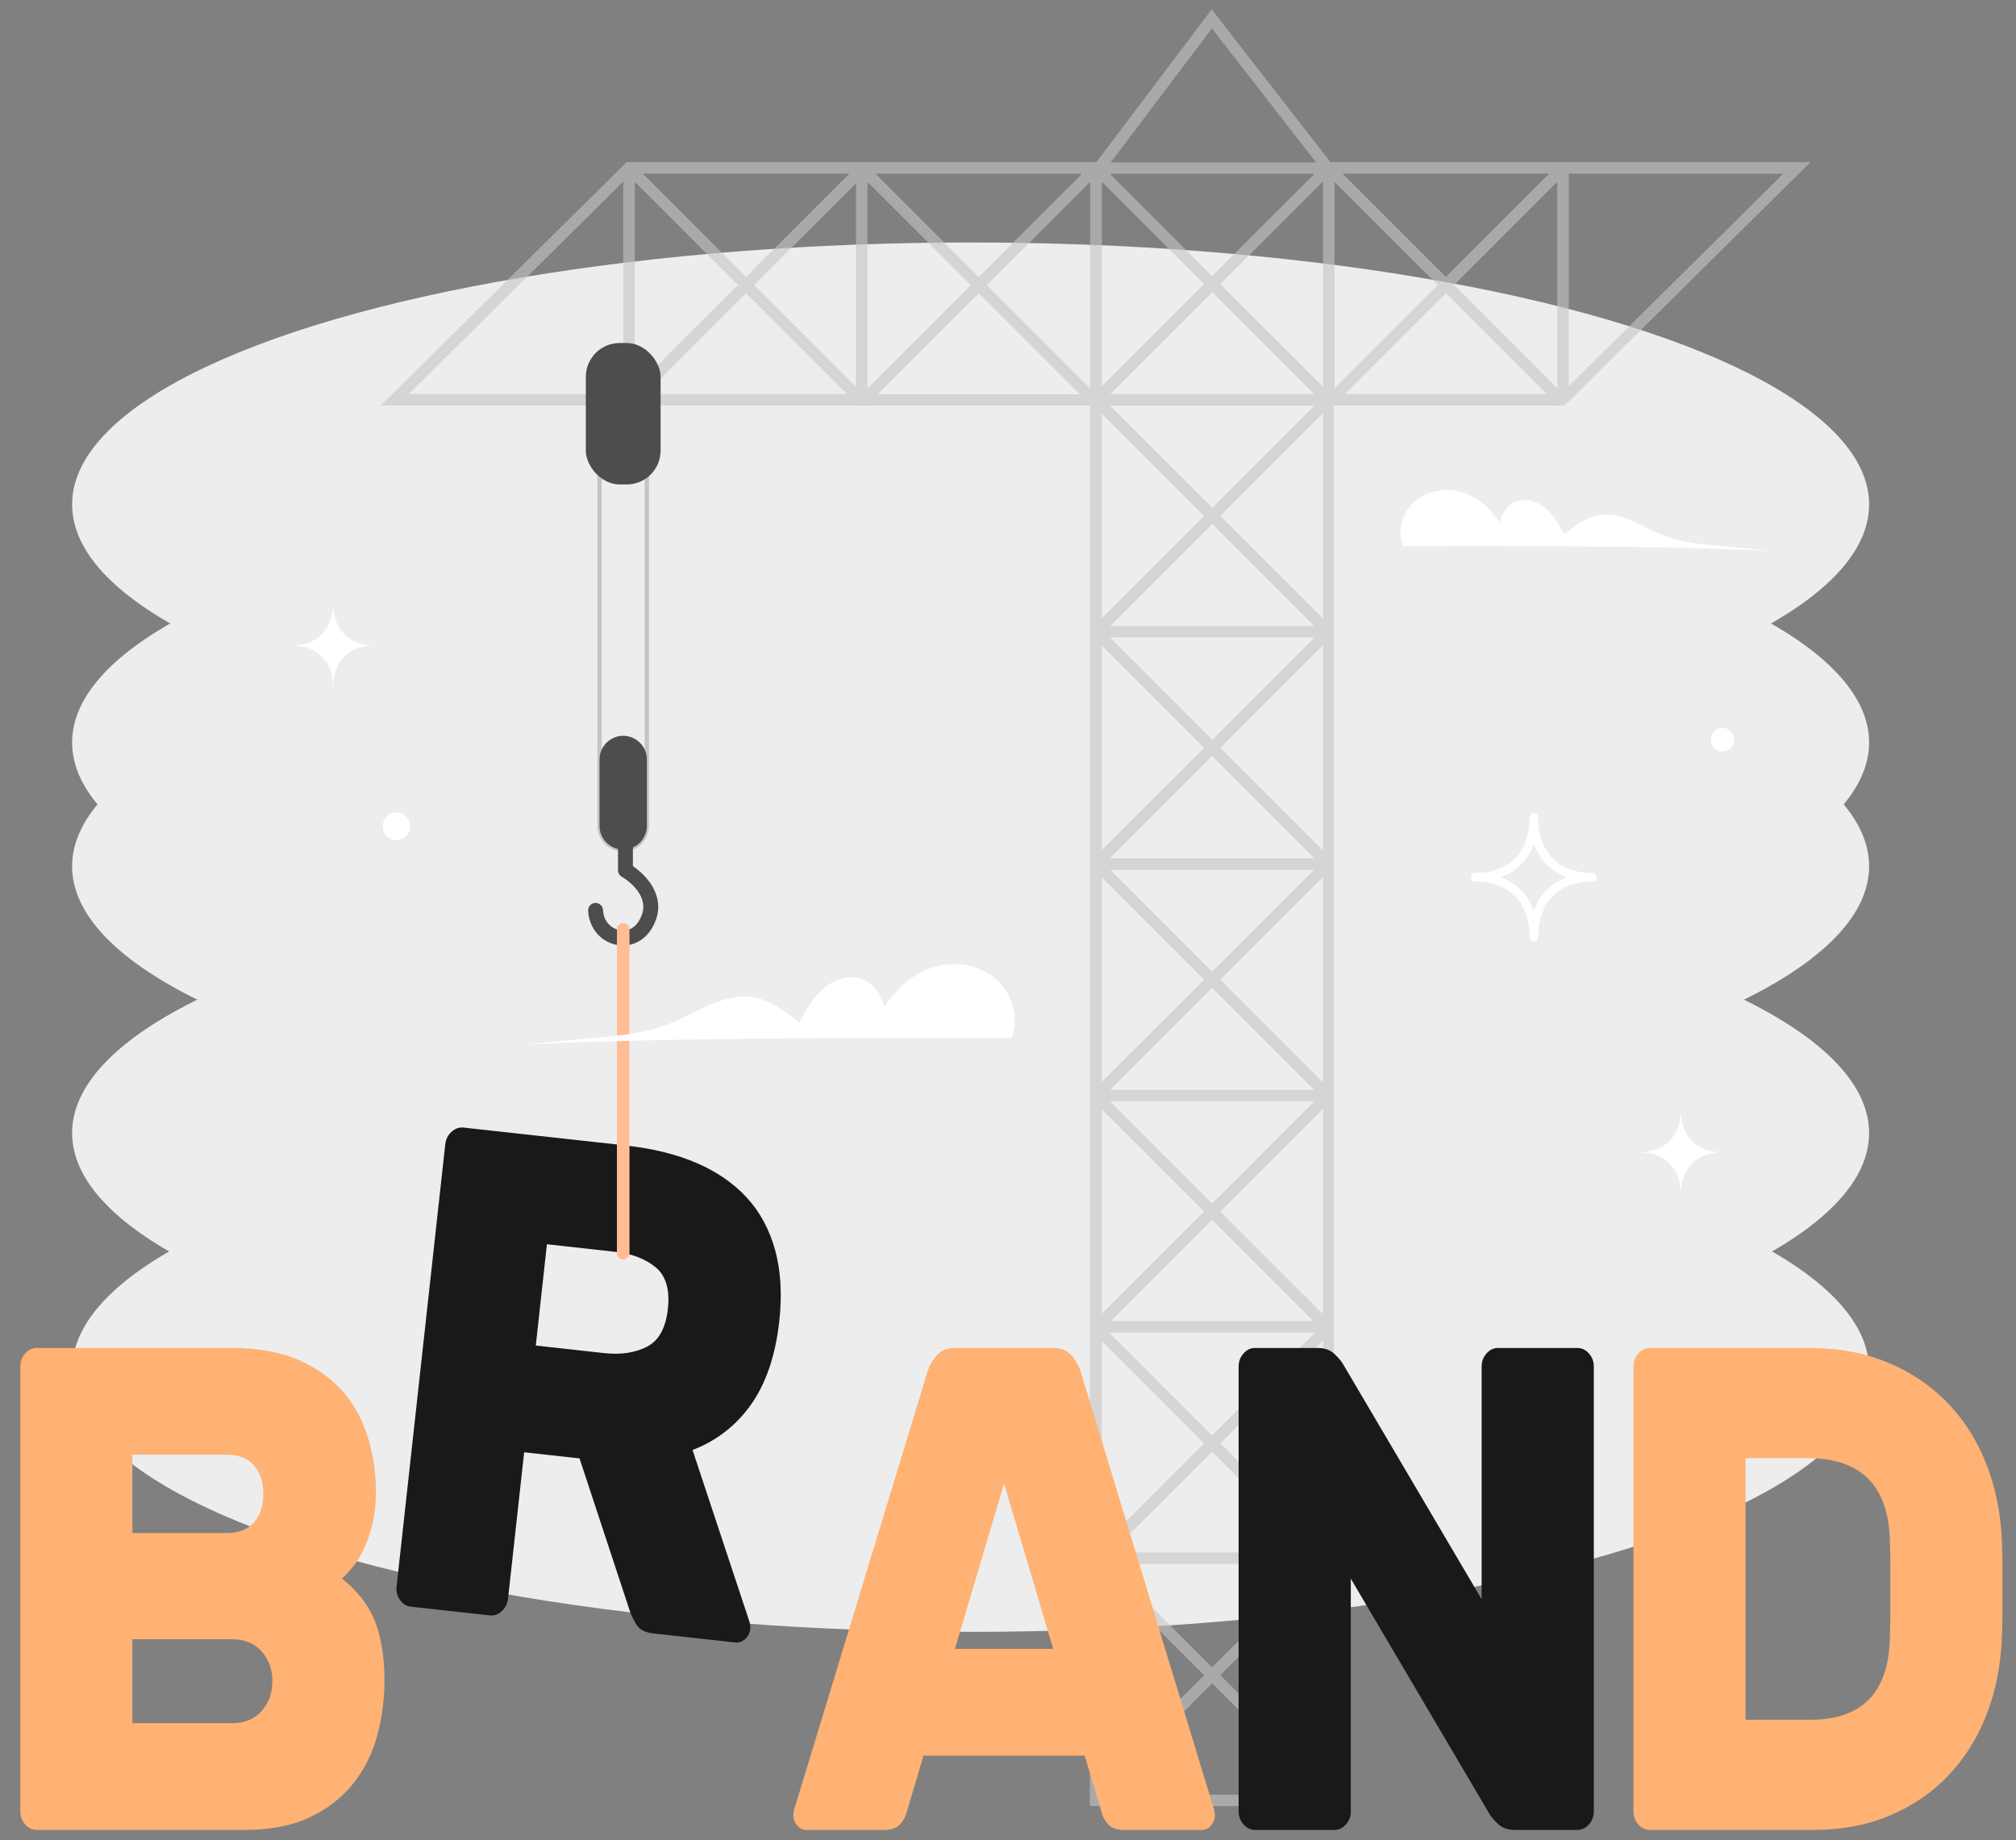 <?xml version="1.0" encoding="UTF-8"?><svg id="bp" xmlns="http://www.w3.org/2000/svg" width="241" height="220" xmlns:xlink="http://www.w3.org/1999/xlink" viewBox="0 0 241 220"><rect x="0" y="0" width="241" height="220" fill="#808080" stroke="none"/><defs><radialGradient id="bq" cx="3187.54" cy="-6203.45" fx="3187.54" fy="-6203.45" r="17.18" gradientTransform="translate(-6358.34 -3311.27) rotate(90) scale(1.08 1.06)" gradientUnits="userSpaceOnUse"><stop offset=".4" stop-color="#f9fff2" stop-opacity=".5"/><stop offset=".93" stop-color="#fff" stop-opacity=".1"/></radialGradient><radialGradient id="br" cx="3135.61" cy="-6213.76" fx="3135.61" fy="-6213.76" r="3.73" xlink:href="#bq"/><radialGradient id="bs" cx="3137.62" cy="-6112.46" fx="3137.62" fy="-6112.46" r="3.73" xlink:href="#bq"/><radialGradient id="bt" cx="3202.12" cy="-6210.17" fx="3202.12" fy="-6210.17" r="5.37" xlink:href="#bq"/><radialGradient id="bu" cx="3146.51" cy="-6100.25" fx="3146.51" fy="-6100.25" r="5.37" xlink:href="#bq"/></defs><ellipse cx="116.03" cy="163.78" rx="107.41" ry="31.32" style="fill:#ededed;"/><ellipse cx="116.03" cy="135.46" rx="107.41" ry="31.32" style="fill:#ededed;"/><ellipse cx="116.03" cy="103.57" rx="107.41" ry="31.32" style="fill:#ededed;"/><ellipse cx="116.03" cy="88.77" rx="107.41" ry="31.32" style="fill:#ededed;"/><ellipse cx="116.03" cy="60.31" rx="107.41" ry="31.32" style="fill:#ededed;"/><ellipse cx="188.17" cy="126.33" rx="18.13" ry="18.53" style="fill:url(#bq); opacity:.07;"/><ellipse cx="199.05" cy="70.33" rx="3.94" ry="4.03" style="fill:url(#br); opacity:.14;"/><ellipse cx="92.15" cy="72.5" rx="3.94" ry="4.03" style="fill:url(#bs); opacity:.14;"/><ellipse cx="195.27" cy="142.06" rx="5.67" ry="5.79" style="fill:url(#bt); opacity:.14;"/><ellipse cx="79.26" cy="82.09" rx="5.67" ry="5.79" style="fill:url(#bu); opacity:.14;"/><path d="m183.36,112.04c0-4.44-2.66-7.16-7.02-7.16,4.36,0,7.02-2.72,7.02-7.16,0,4.44,2.66,7.16,7.02,7.16-4.36,0-7.02,2.72-7.02,7.16Z" style="fill:none; stroke:#fff; stroke-linecap:round; stroke-linejoin:round; stroke-width:1.02px;"/><path d="m200.93,142.83c0-3.15-1.89-5.07-4.97-5.07,3.09,0,4.97-1.92,4.97-5.07,0,3.15,1.89,5.07,4.98,5.07-3.09,0-4.98,1.92-4.98,5.07Z" style="fill:#fff;"/><path d="m39.82,82.24c0-3.15-1.89-5.07-4.97-5.07,3.09,0,4.97-1.92,4.97-5.07,0,3.15,1.89,5.07,4.98,5.07-3.09,0-4.98,1.92-4.98,5.07Z" style="fill:#fff;"/><path d="m47.39,100.45c-.9,0-1.62-.74-1.62-1.66s.73-1.66,1.62-1.66,1.63.74,1.63,1.66-.73,1.66-1.63,1.66Z" style="fill:#fff;"/><path d="m205.91,89.84c-.77,0-1.39-.63-1.39-1.41s.62-1.41,1.39-1.41,1.39.63,1.39,1.41-.62,1.41-1.39,1.41Z" style="fill:#fff;"/><path d="m74.92,136.97c3.17.35,5.96,1.04,8.37,2.08,2.41,1.04,4.41,2.42,5.99,4.14,1.58,1.72,2.71,3.82,3.39,6.29.67,2.48.84,5.3.49,8.46-.45,4.09-1.57,7.4-3.35,9.94-1.79,2.54-4.12,4.36-7.02,5.48l6.78,20.46c.11.34.15.65.12.92-.05.49-.26.9-.61,1.22-.35.32-.74.46-1.17.41l-9.79-1.08c-.96-.11-1.62-.43-1.97-.96-.35-.54-.62-1.06-.81-1.58l-6.06-18.39-6.62-.73-1.93,17.51c-.07.6-.32,1.1-.75,1.49-.43.39-.91.56-1.44.5l-9.43-1.04c-.53-.06-.96-.33-1.3-.81-.34-.48-.47-1.02-.4-1.62l5.82-52.86c.07-.6.31-1.1.75-1.49.43-.39.91-.56,1.44-.5l19.51,2.15Zm-10.87,23.9l8.14.9c2.02.22,3.73-.03,5.15-.76,1.42-.73,2.25-2.24,2.5-4.53.25-2.29-.23-3.95-1.46-4.96-1.22-1.02-2.84-1.64-4.86-1.86l-8.14-.9-1.33,12.11Z" style="fill:#191919;"/><path d="m159.5,19.39h-.45l-14.2-18.27-13.79,18.27h-56.16l-29.38,29.09h28.97v6.89h1.37s0-6.89,0-6.89h26.75l.07.07.07-.07h.64l.07.07.07-.07h26.75v167.45h29.18V48.48h26.75l.07.07.07-.07h.69l29.38-29.09h-56.97Zm-110.64,27.72l25.65-25.4v25.4h-25.65Zm52.68-26.35l-12.35,12.35-12.35-12.35h24.69Zm-25.66.97l12.35,12.35-12.35,12.35v-24.69Zm1.24,25.39l12.07-12.07,12.07,12.07h-24.14Zm25.21-.87l-12.17-12.17,12.17-12.17v24.34Zm27.03-25.48l-12.35,12.35-12.35-12.35h24.69Zm-25.66.97l12.35,12.35-12.35,12.35v-24.69Zm1.24,25.39l12.07-12.07,12.07,12.07h-24.14Zm25.39-.69l-12.35-12.35,12.35-12.35v24.69Zm14.55-43.04l12.45,16.02h-24.55l12.09-16.02Zm12.25,17.38l-12.23,12.23-12.23-12.23h24.47Zm-24.29,164.83l12.06-12.06,12.06,12.06h-24.11Zm24.42,1.37l-12.36,12.36-12.36-12.36h24.73Zm-24.66-27.66h24.6l-12.3,12.3-12.3-12.3Zm.18-1.37l12.12-12.12,12.12,12.12h-24.24Zm-.11-26.29h24.47l-12.23,12.23-12.23-12.23Zm.05-1.37l12.19-12.19,12.19,12.19h-24.37Zm.02-26.29h24.34l-12.17,12.17-12.17-12.17Zm-.08-1.37l12.25-12.25,12.25,12.25h-24.5Zm.02-26.42h24.47l-12.23,12.23-12.23-12.23Zm.05-1.37l12.19-12.19,12.19,12.19h-24.37Zm-.05-26.35h24.47l-12.23,12.23-12.23-12.23Zm.05-1.37l12.19-12.19,12.19,12.19h-24.37Zm-1.02-25.39l12.23,12.23-12.23,12.23v-24.47Zm0,27.72l12.23,12.23-12.23,12.23v-24.47Zm0,27.72l12.23,12.23-12.23,12.23v-24.47Zm0,27.72l12.23,12.23-12.23,12.23v-24.47Zm0,27.72l12.23,12.23-12.23,12.23v-24.47Zm0,27.72l12.23,12.23-12.23,12.23v-24.47Zm0,27.72l12.23,12.23-12.23,12.23v-24.47Zm26.45,26.51h-26.45v-.11l13.2-13.2,13.25,13.25v.07Zm0-2l-12.28-12.28,12.28-12.28v24.56Zm0-27.72l-12.28-12.28,12.28-12.28v24.56Zm0-27.72l-12.28-12.28,12.28-12.28v24.56Zm0-27.72l-12.28-12.28,12.28-12.28v24.56Zm0-27.72l-12.28-12.28,12.28-12.28v24.56Zm0-27.72l-12.28-12.28,12.28-12.28v24.56Zm0-27.72l-12.28-12.28,12.28-12.28v24.56Zm27.03-25.48l-12.35,12.35-12.35-12.35h24.69Zm-25.66.97l12.35,12.35-12.35,12.35v-24.69Zm1.24,25.39l12.07-12.07,12.07,12.07h-24.14Zm25.39-.69l-12.35-12.35,12.35-12.35v24.69Zm1.37-25.66h25.65l-25.65,25.4v-25.4Z" style="fill:#c4c4c4; opacity:.6;"/><path d="m74.5,101.82c-1.7,0-3.08-1.38-3.08-3.08v-46.44c0-1.7,1.38-3.08,3.08-3.08s3.08,1.38,3.08,3.08v46.44c0,1.7-1.38,3.08-3.08,3.08Zm0-52.09c-1.42,0-2.57,1.15-2.57,2.57v46.44c0,1.42,1.15,2.57,2.57,2.57s2.57-1.15,2.57-2.57v-46.44c0-1.42-1.15-2.57-2.57-2.57Z" style="fill:#c4c4c4;"/><path d="m74.5,101.57h0c-1.55,0-2.83-1.27-2.83-2.83v-7.94c0-1.55,1.27-2.83,2.83-2.83h0c1.55,0,2.83,1.27,2.83,2.83v7.94c0,1.55-1.27,2.83-2.83,2.83Z" style="fill:#4d4d4d;"/><path d="m74.5,113.04c-.19,0-.38-.01-.58-.04-2.03-.29-3.52-1.99-3.61-4.12-.02-.49.36-.91.85-.93.48-.02.91.36.93.85.06,1.47,1.12,2.29,2.08,2.43,1.15.17,2.11-.55,2.58-1.92.88-2.56-2.29-4.41-2.42-4.49-.28-.16-.45-.46-.45-.78v-3.99c0-.49.4-.89.89-.89s.89.4.89.89v3.5c1.6,1.08,3.77,3.44,2.78,6.33-.67,1.97-2.19,3.16-3.95,3.16Z" style="fill:#4d4d4d;"/><rect x="70.03" y="41.01" width="8.94" height="16.91" rx="4.05" ry="4.05" style="fill:#4d4d4d;"/><line x1="74.5" y1="111.11" x2="74.5" y2="149.84" style="fill:none; stroke:#ffbc97; stroke-linecap:round; stroke-linejoin:round; stroke-width:1.5px;"/><path d="m4.39,218.78c-.53,0-.99-.22-1.38-.66-.39-.44-.58-.96-.58-1.56v-53.18c0-.6.19-1.12.58-1.56.39-.44.84-.66,1.38-.66h23.32c3.23,0,5.96.51,8.18,1.52,2.22,1.02,4,2.33,5.32,3.95,1.33,1.62,2.28,3.46,2.86,5.52.58,2.06.87,4.1.87,6.13,0,1.59-.16,2.98-.47,4.16-.31,1.18-.69,2.2-1.12,3.05-.43.85-.88,1.54-1.34,2.06-.46.52-.83.92-1.12,1.19,1.88,1.48,3.2,3.2,3.95,5.14.75,1.95,1.12,4.29,1.12,7.04,0,2.25-.29,4.45-.87,6.59-.58,2.14-1.53,4.05-2.86,5.72-1.33,1.67-3.05,3.02-5.18,4.03-2.13,1.02-4.73,1.52-7.82,1.52H4.39Zm27.09-40.17c0-1.43-.37-2.56-1.12-3.42-.75-.85-1.85-1.28-3.3-1.28h-11.23v9.38h11.23c1.45,0,2.55-.42,3.3-1.28.75-.85,1.12-1.99,1.12-3.42Zm-15.65,27.41h11.95c1.45,0,2.61-.48,3.48-1.44.87-.96,1.3-2.15,1.3-3.58s-.43-2.62-1.3-3.58c-.87-.96-2.03-1.44-3.48-1.44h-11.95v10.04Z" style="fill:#ffb273;"/><path d="m125.9,161.16c.97,0,1.7.3,2.21.91.51.6.86,1.21,1.05,1.81l15.79,51.86c.19.55.29.96.29,1.23,0,.49-.16.92-.47,1.28-.31.36-.69.54-1.12.54h-9.13c-.97,0-1.65-.23-2.06-.7-.41-.47-.66-.92-.76-1.36l-2.03-6.83h-19.27l-2.03,6.83c-.1.44-.35.89-.76,1.36-.41.47-1.1.7-2.06.7h-9.13c-.43,0-.81-.18-1.12-.54-.31-.36-.47-.78-.47-1.28,0-.27.1-.69.29-1.23l15.79-51.86c.19-.6.54-1.21,1.05-1.81.51-.6,1.24-.91,2.21-.91h11.73Zm-11.73,35.97h11.73l-5.87-19.76-5.87,19.76Z" style="fill:#ffb273;"/><path d="m181.04,218.78c-.82,0-1.49-.25-1.99-.74s-.83-.88-.98-1.15l-16.59-28.15v27.82c0,.6-.19,1.13-.58,1.56-.39.44-.85.66-1.38.66h-9.49c-.53,0-.99-.22-1.38-.66-.39-.44-.58-.96-.58-1.56v-53.18c0-.6.19-1.12.58-1.56.39-.44.84-.66,1.38-.66h7.53c.82,0,1.49.25,1.99.74.51.49.83.88.98,1.15l16.59,28.15v-27.82c0-.6.19-1.12.58-1.56.39-.44.84-.66,1.38-.66h9.49c.53,0,.99.22,1.38.66.39.44.58.96.58,1.56v53.18c0,.6-.19,1.13-.58,1.56-.39.44-.85.66-1.38.66h-7.53Z" style="fill:#191919;"/><path d="m216.42,161.16c3.33,0,6.37.56,9.13,1.69,2.75,1.13,5.13,2.7,7.13,4.73,2,2.03,3.57,4.46,4.71,7.29,1.13,2.83,1.77,5.91,1.92,9.26.05,1.15.07,2.21.07,3.17v5.47c0,.93-.02,1.95-.07,3.05-.14,3.4-.77,6.5-1.88,9.3-1.11,2.8-2.64,5.21-4.6,7.24-1.96,2.03-4.29,3.61-6.99,4.73-2.7,1.13-5.72,1.69-9.05,1.69h-19.56c-.53,0-.99-.22-1.38-.66-.39-.44-.58-.96-.58-1.56v-53.18c0-.6.19-1.12.58-1.56.39-.44.84-.66,1.38-.66h19.19Zm9.49,22.64c-.29-6.31-3.57-9.47-9.85-9.47h-7.39v31.28h7.75c6.08,0,9.25-3.16,9.49-9.47.05-1.15.07-2.24.07-3.25v-5.89c0-.99-.02-2.06-.07-3.21Z" style="fill:#ffb273;"/><path d="m120.91,124.14c.98-2.41.11-5.38-1.86-7.09-1.97-1.71-4.86-2.18-7.36-1.44-2.5.73-4.61,2.56-5.94,4.8-.41-1.21-1.04-2.42-2.13-3.08-1.52-.91-3.56-.43-4.95.66-1.39,1.1-2.28,2.69-3.13,4.24-1.62-1.28-3.32-2.61-5.36-2.97-3-.54-5.9,1.12-8.64,2.47-5.05,2.49-9.53,2.03-18.58,3.17,18.26-1.05,57.94-.78,57.94-.78Z" style="fill:#fff;"/><path d="m167.73,65.32c-.75-1.84-.09-4.09,1.41-5.39,1.5-1.3,3.69-1.65,5.59-1.1,1.9.56,3.5,1.95,4.51,3.65.31-.92.79-1.84,1.62-2.34,1.16-.69,2.71-.33,3.76.5,1.06.83,1.73,2.05,2.38,3.22,1.23-.97,2.53-1.98,4.07-2.26,2.28-.41,4.49.85,6.57,1.88,3.84,1.9,7.24,1.54,14.13,2.41-13.89-.8-44.05-.59-44.05-.59Z" style="fill:#fff;"/></svg>